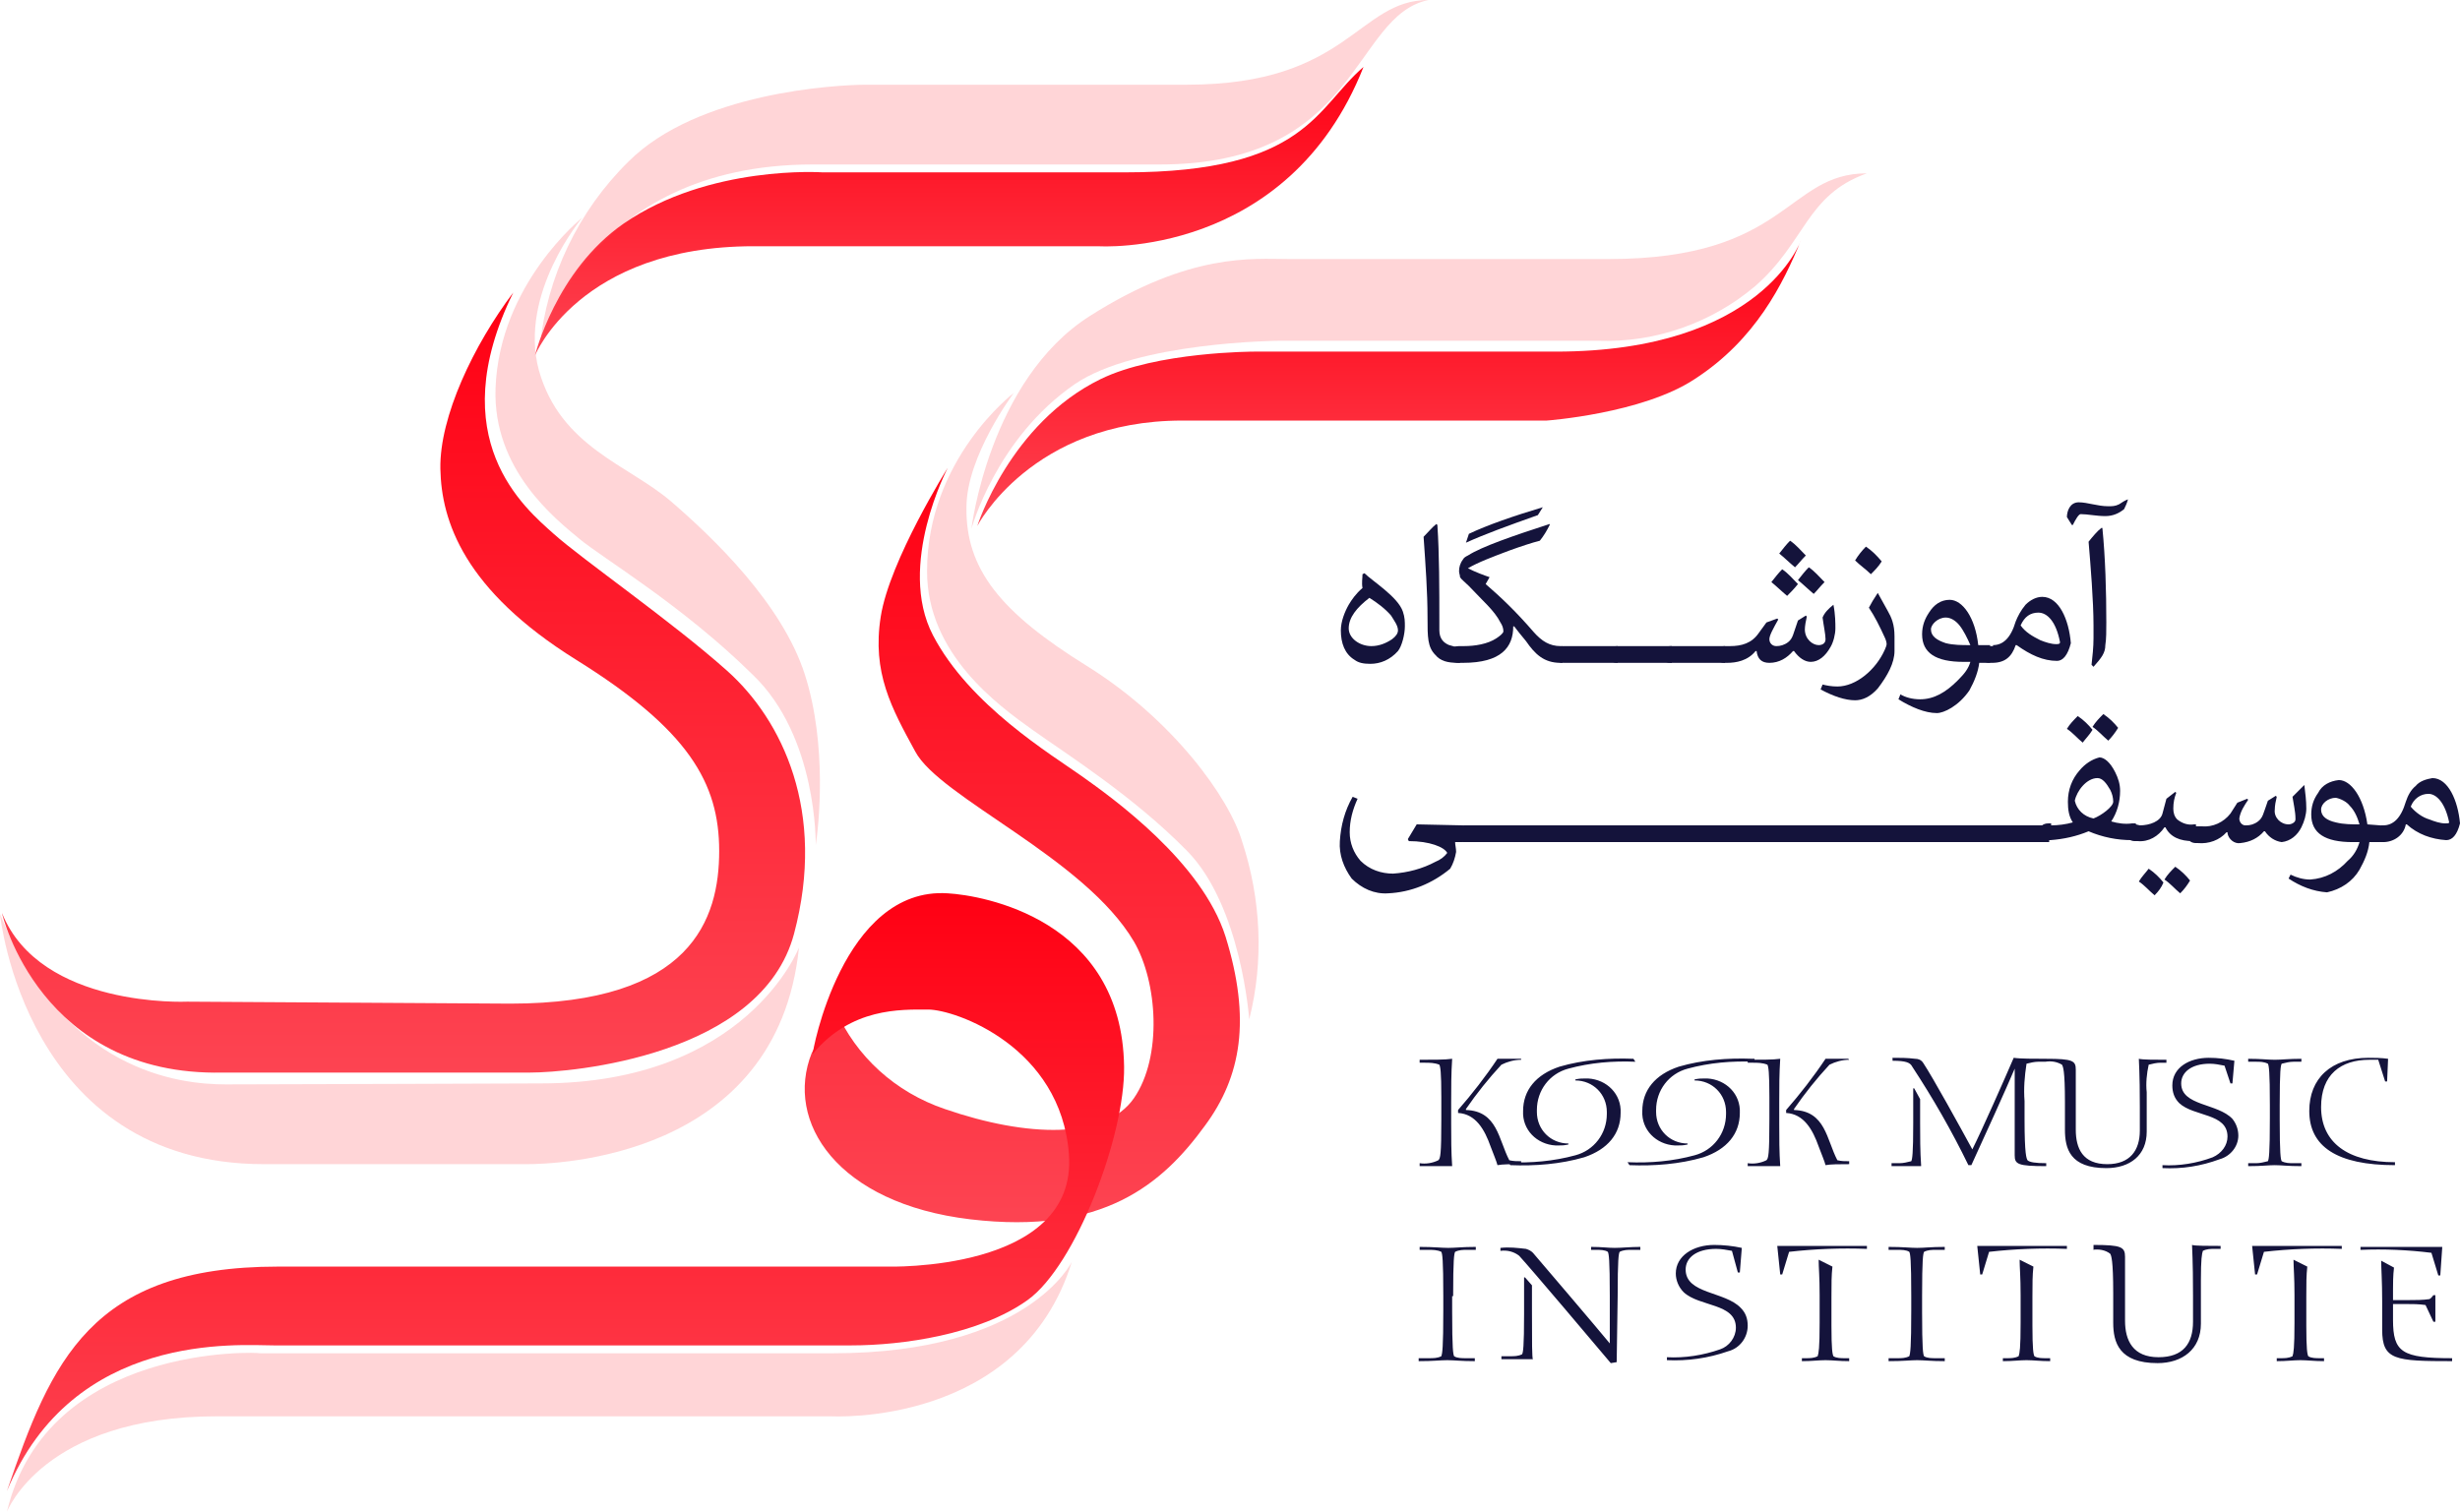 <?xml version="1.0" encoding="utf-8"?>
<!-- Generator: Adobe Illustrator 25.3.1, SVG Export Plug-In . SVG Version: 6.00 Build 0)  -->
<svg version="1.1" id="Layer_1" xmlns="http://www.w3.org/2000/svg" xmlns:xlink="http://www.w3.org/1999/xlink" x="0px" y="0px"
	 viewBox="0 0 249.7 153.5" style="enable-background:new 0 0 249.7 153.5;" xml:space="preserve">
<style type="text/css">
	.st0{opacity:0.23;fill:#FD4952;enable-background:new    ;}
	.st1{fill:url(#SVGID_1_);}
	.st2{fill:url(#SVGID_2_);}
	.st3{fill:url(#SVGID_3_);}
	.st4{fill:url(#SVGID_4_);}
	.st5{fill:url(#SVGID_5_);}
	.st6{fill:#14133B;}
</style>
<path class="st0" d="M0.7,153.5c0,0,3.7-9.7,21.3-9.7h62.4c0,0,19.2,1.1,24.4-15.7c0,0-4.4,9.3-24.3,9.3H26.4
	C26.4,137.3,4.8,136.3,0.7,153.5"/>
<linearGradient id="SVGID_1_" gradientUnits="userSpaceOnUse" x1="-169.445" y1="485.997" x2="-169.445" y2="484.997" gradientTransform="matrix(83.696 0 0 -28.924 14322.873 14081.322)">
	<stop  offset="0" style="stop-color:#FF0013"/>
	<stop  offset="1" style="stop-color:#FD4452"/>
</linearGradient>
<path class="st1" d="M120,42.7h37c0,0,9.7-0.7,15-4.2c6.2-4,9-9.7,10.8-14.1c0,0-3.9,11.3-24.9,11.3h-30.6c0,0-9.9,0-15.6,2.8
	c-9.2,4.5-12.5,14.9-12.5,14.9S104.7,42.7,120,42.7"/>
<linearGradient id="SVGID_2_" gradientUnits="userSpaceOnUse" x1="-167.611" y1="493.402" x2="-167.611" y2="492.402" gradientTransform="matrix(44.23 0 0 -76.653 7517.244 37868.508)">
	<stop  offset="0" style="stop-color:#FF0013"/>
	<stop  offset="1" style="stop-color:#FD4452"/>
</linearGradient>
<path class="st2" d="M96.2,47.5c0,0-5.2,9.9-1.5,17s12,12.1,15.1,14.3s12.2,8.7,14.6,16.3c2.6,8.4,1.6,14.2-2.1,19.2
	c-4.3,5.9-10.3,11.1-23.8,9.5s-18.9-9.9-16.1-16.9l2.4-4.4c2.1,4.8,6.1,8.4,11.1,10.1c8.4,2.9,16.3,3.1,19.2-1.1s2.4-11.8,0-15.9
	c-5-8.5-19.7-14.6-22.2-19.3c-2.4-4.4-4.4-8-3.5-13.7S96.2,47.5,96.2,47.5"/>
<linearGradient id="SVGID_3_" gradientUnits="userSpaceOnUse" x1="-169.984" y1="492.222" x2="-169.984" y2="491.222" gradientTransform="matrix(113.475 0 0 -60.697 19346.363 29967.029)">
	<stop  offset="0" style="stop-color:#FF0013"/>
	<stop  offset="1" style="stop-color:#FD4452"/>
</linearGradient>
<path class="st3" d="M96.2,90.7c3.5,0.2,17.7,2.6,17.9,17.6c0.1,7-4.9,20.2-9.8,23.7s-12.7,4.6-17.9,4.6H27.8
	c-3.5,0-20.4-1.5-27.1,14.8c4.5-13.2,8.5-22.8,27.5-22.8h61.8c0,0,19.4,0.6,18.5-11.4c-0.8-10.9-11.5-14.7-14.3-14.7
	s-7.8-0.2-11.7,4.5C82.4,107,85.5,90,96.2,90.7"/>
<linearGradient id="SVGID_4_" gradientUnits="userSpaceOnUse" x1="-169.389" y1="493.55" x2="-169.389" y2="492.55" gradientTransform="matrix(81.484 0 0 -79.271 13843.483 39154)">
	<stop  offset="0" style="stop-color:#FF0013"/>
	<stop  offset="1" style="stop-color:#FD4452"/>
</linearGradient>
<path class="st4" d="M22.6,108.9h31.2c4.2,0,23.5-1.7,26.8-14.1s-1.2-21.7-6.8-26.7S59.1,56.8,56.2,54.2s-11.4-9.6-4.1-24.5
	c-4,5.3-7.5,12.6-7.4,17.9S47.1,59.9,58.5,67S73,79.5,73,86.4s-2.8,15.5-21.2,15.5L19,101.7c0,0-14.9,0.7-18.8-9
	C0.2,92.8,4.1,109.3,22.6,108.9"/>
<linearGradient id="SVGID_5_" gradientUnits="userSpaceOnUse" x1="-169.454" y1="486.129" x2="-169.454" y2="485.129" gradientTransform="matrix(84.08 0 0 -29.249 14344.073 14225.596)">
	<stop  offset="0" style="stop-color:#FF0013"/>
	<stop  offset="1" style="stop-color:#FD4452"/>
</linearGradient>
<path class="st5" d="M54.3,36.1c0,0,4.5-11.1,22.2-11.1h35c0,0,19.2,1.3,26.9-18.2c-4.8,4.1-5.8,10.7-24.2,10.7H83.5
	c0,0-11.5-0.8-20.2,5.2C56.4,27.5,54.3,36.1,54.3,36.1"/>
<path class="st0" d="M98.6,53.7c0,0,1.8-15.1,12-21.6s16.6-5.8,20.2-5.8h32.5c18.2,0,18-8.7,26.2-8.7c-6.2,2.2-6.2,7-11.4,11.5
	c-4.4,3.7-10.1,5.7-15.8,5.5h-32.5c0,0-14.4,0.1-20.7,4.4C101.1,44.5,98.6,53.7,98.6,53.7"/>
<path class="st0" d="M102.9,39.9c0,0-4.8,6.4-4.8,11.6c-0.1,6.3,3.5,10.7,12.2,16.1s14.5,13.4,15.8,17.9c1.9,5.8,2.2,12.1,0.7,18
	c0,0-0.8-11.5-6.3-17.1s-12.2-9.8-15.7-12.3S94.1,66.4,94.1,58C94.1,46.6,102.9,39.9,102.9,39.9"/>
<path class="st0" d="M53.4,118.2c2.8,0,25.5-0.5,27.7-22c0,0-5.3,13.8-26.2,13.8c0,0-27.3,0.1-32,0.1S6.5,108.8,0,92.8
	c0,0,2.5,25.4,26.8,25.4L53.4,118.2z"/>
<path class="st0" d="M59.1,22.1c0,0-6.5,7.7-4.4,15.5c2.2,7.8,9.1,9.6,13.4,13.3s11.3,10.4,13.6,17.6c2.3,7.2,1.4,15.4,1.1,17.3
	c0,0,0.2-11-6.4-17.3c-7.2-7.1-15.2-11.8-17.6-13.8s-8.8-7-8.5-15.3C50.7,28.8,59.1,22.1,59.1,22.1"/>
<path class="st0" d="M145,0c-7.2,0-8.1,8.6-24.5,8.6H88c-3.2,0-17.2,0.8-24.2,7.8c-5.1,5-8.3,11.7-9,18.8c0,0,4.5-18.5,27.7-18.5h35
	C138.1,16.8,137.2,1.6,145,0"/>
<path class="st6" d="M148.5,83.8v1.7h-0.8c0,0.3,0.1,0.6,0.1,1c-0.1,0.6-0.3,1.2-0.6,1.7c-1.8,1.5-4,2.4-6.3,2.5
	c-1.4,0.1-2.7-0.5-3.7-1.5c-0.8-1.1-1.3-2.4-1.2-3.8c0.1-1.6,0.5-3.1,1.3-4.5l0.5,0.2c-0.5,1.1-0.8,2.2-0.8,3.4
	c0,1.1,0.4,2.1,1.1,2.9c0.9,0.9,2.1,1.3,3.3,1.3c1.5-0.1,3-0.5,4.3-1.2c0.5-0.2,0.9-0.5,1.2-0.9c-0.3-0.6-1.8-1.2-3.9-1.2l-0.1-0.2
	l0.9-1.5L148.5,83.8z M154,83.8v1.7h-5.4c-0.5,0-0.9-0.3-0.9-0.8c0,0,0-0.1,0-0.1c0-0.5,0.4-0.8,0.9-0.8c0,0,0.1,0,0.1,0H154z
	 M159.4,83.8v1.7H154c-0.5,0-0.9-0.3-0.9-0.8c0,0,0-0.1,0-0.1c0-0.5,0.4-0.8,0.9-0.8c0,0,0.1,0,0.1,0H159.4z M164.8,83.8v1.7h-5.4
	c-0.5,0-0.9-0.3-0.9-0.8c0,0,0-0.1,0-0.1c0-0.5,0.4-0.8,0.9-0.8c0,0,0.1,0,0.1,0H164.8z M170.2,83.8v1.7h-5.4
	c-0.5,0-0.9-0.3-0.9-0.8c0,0,0-0.1,0-0.1c0-0.5,0.4-0.8,0.9-0.8c0,0,0.1,0,0.1,0H170.2z M175.6,83.8v1.7h-5.4
	c-0.5,0-0.9-0.3-0.9-0.8c0,0,0-0.1,0-0.1c0-0.5,0.4-0.8,0.9-0.8c0,0,0.1,0,0.1,0H175.6z M181,83.8v1.7h-5.4c-0.5,0-0.9-0.3-0.9-0.8
	c0,0,0-0.1,0-0.1c0-0.5,0.4-0.8,0.9-0.8c0,0,0.1,0,0.1,0H181z M186.4,83.8v1.7H181c-0.5,0-0.9-0.3-0.9-0.8c0,0,0-0.1,0-0.1
	c0-0.5,0.4-0.8,0.9-0.8c0,0,0.1,0,0.1,0H186.4z M191.8,83.8v1.7h-5.4c-0.5,0-0.9-0.3-0.9-0.8c0,0,0-0.1,0-0.1c0-0.5,0.4-0.8,0.9-0.8
	c0,0,0.1,0,0.1,0H191.8z M197.2,83.8v1.7h-5.4c-0.5,0-0.9-0.3-0.9-0.8c0,0,0-0.1,0-0.1c0-0.5,0.4-0.8,0.9-0.8c0,0,0.1,0,0.1,0H197.2
	z M202.6,83.8v1.7h-5.4c-0.5,0-0.9-0.3-0.9-0.8c0,0,0-0.1,0-0.1c0-0.5,0.4-0.8,0.9-0.8c0,0,0.1,0,0.1,0H202.6z M208,83.8v1.7h-5.4
	c-0.5,0-0.9-0.3-0.9-0.8c0,0,0-0.1,0-0.1c0-0.5,0.4-0.8,0.9-0.8c0,0,0.1,0,0.1,0H208z M208.2,83.8c0.7,0,1.5-0.1,2.2-0.3
	c-0.4-0.6-0.5-1.3-0.5-2.1c0-1.2,0.4-2.3,1.2-3.2c0.5-0.6,1.2-1.1,2-1.3c0.5,0,1.1,0.5,1.6,1.5c0.3,0.6,0.5,1.2,0.5,1.9
	c0,1.1-0.3,2.2-0.9,3.1c0.7,0.2,1.4,0.3,2.1,0.2h0.4v1.7h-0.4c-1.5,0-3-0.3-4.4-0.9c-1.2,0.5-2.5,0.8-3.9,0.9h-0.2
	c-0.5,0-0.9-0.3-0.9-0.8c0,0,0-0.1,0-0.1c0-0.5,0.4-0.8,0.9-0.8c0,0,0.1,0,0.1,0H208.2z M211.4,75.4c-0.6-0.5-1-1-1.6-1.4
	c0.3-0.5,0.7-0.9,1.1-1.3c0.6,0.4,1.1,0.9,1.5,1.4C212.1,74.6,211.7,75,211.4,75.4L211.4,75.4z M214.5,81.4c0-0.4-0.1-0.8-0.3-1.2
	c-0.4-0.7-0.8-1.2-1.3-1.2c-1.1,0-2.1,1.3-2.3,2.3c0.2,0.9,0.9,1.6,1.9,1.8C213.3,82.8,214.5,81.9,214.5,81.4L214.5,81.4z M214,75.2
	c-0.6-0.5-1-1-1.6-1.4c0.3-0.5,0.7-0.9,1.1-1.3c0.6,0.4,1.1,0.9,1.5,1.4C214.7,74.4,214.3,74.9,214,75.2L214,75.2z M217.2,83.8
	c1,0,2.1-0.4,2.3-1.2l0.4-1.5l0.9-0.7l0.1,0.1c-0.2,0.5-0.3,1-0.3,1.6c0,0.4,0.1,0.8,0.4,1.1c0.5,0.4,1.1,0.6,1.7,0.5h0.2v1.7h-0.3
	c-1.3,0-2.3-0.4-2.8-1.4h-0.1c-0.6,0.9-1.6,1.5-2.7,1.4h-0.3c-0.5,0-0.9-0.3-0.9-0.8c0,0,0-0.1,0-0.1c0-0.5,0.4-0.8,0.9-0.8
	c0,0,0.1,0,0.1,0L217.2,83.8z M218.7,90.9c-0.6-0.5-1-1-1.6-1.4c0.3-0.5,0.7-0.9,1-1.3c0.6,0.4,1.1,0.9,1.5,1.4
	C219.4,90.1,219.1,90.5,218.7,90.9L218.7,90.9z M221.3,90.7c-0.6-0.5-1-1-1.6-1.4c0.3-0.5,0.7-0.9,1.1-1.3c0.6,0.4,1.1,0.9,1.5,1.4
	C222,89.9,221.7,90.3,221.3,90.7L221.3,90.7z M233.9,79.7c0.1,0.8,0.2,1.6,0.2,2.4c0,0.6-0.2,1.3-0.5,1.9c-0.4,0.8-1.1,1.4-2,1.5
	c-0.7-0.1-1.3-0.5-1.7-1.1h-0.1c-0.6,0.7-1.4,1.1-2.4,1.2c-0.6,0.1-1.2-0.4-1.3-1c0,0,0-0.1,0-0.1H226c-0.7,0.8-1.8,1.2-2.9,1.1
	h-0.2c-0.5,0-0.9-0.3-0.9-0.8c0,0,0-0.1,0-0.1c0-0.5,0.4-0.8,0.9-0.8c0,0,0.1,0,0.1,0h0.5c1.1,0.1,2.2-0.4,2.9-1.3l0.7-1.1l1-0.4
	l0.1,0.1c-0.4,0.6-0.8,1.2-0.9,1.9c0,0.4,0.3,0.7,0.6,0.7c0,0,0.1,0,0.1,0c0.4,0,0.8-0.1,1.2-0.4c0.5-0.4,0.5-0.7,1-2.1l0.8-0.5
	l0.1,0.1c-0.1,0.4-0.2,0.9-0.2,1.3c-0.1,0.8,0.6,1.5,1.4,1.5c0,0,0,0,0,0c0.3,0,0.7-0.2,0.7-0.5c0,0,0,0,0-0.1
	c0-0.7-0.2-1.5-0.3-2.2c0.4-0.4,0.8-0.8,1.2-1.2L233.9,79.7z M241.6,83.8v1.7h-1.1c-0.1,1-0.5,1.9-1,2.8c-0.7,1.2-1.9,2-3.3,2.3
	c-1.4-0.1-2.7-0.6-3.9-1.4l0.2-0.4c0.6,0.3,1.3,0.5,2,0.5c1.5-0.1,2.8-0.8,3.8-1.9c0.6-0.5,1-1.2,1.2-1.9h-0.7
	c-2.8,0-4.2-0.9-4.2-2.8c0-0.8,0.2-1.5,0.7-2.2c0.4-0.8,1.2-1.2,2.1-1.3c1.2,0,2.5,1.7,2.9,4.5L241.6,83.8z M238.5,81.8
	c-0.3-0.4-0.9-0.7-1.4-0.8c-0.8,0-1.5,0.6-1.5,1.2c0,0.7,0.6,1.1,1.5,1.3c0.8,0.2,1.6,0.2,2.4,0.2C239.3,83,239,82.3,238.5,81.8z
	 M241.9,83.8c1,0,1.8-0.7,2.3-2.4c0.2-0.6,0.5-1.2,1-1.6c0.4-0.5,1.1-0.7,1.7-0.8c1.6,0,2.6,2.3,2.8,4.6c-0.3,1.2-0.8,1.7-1.4,1.7
	c-1.5-0.1-2.9-0.6-4-1.6h-0.1c-0.2,1.1-1.2,1.8-2.3,1.8h-0.2c-0.5,0-0.9-0.3-0.9-0.8c0,0,0-0.1,0-0.1c0-0.5,0.4-0.8,0.9-0.8
	c0,0,0.1,0,0.1,0L241.9,83.8z M246.6,83.2c0.5,0.2,1.1,0.4,1.6,0.4c0.2,0,0.4,0,0.4-0.1c-0.4-2-1.3-2.9-2.1-2.9
	c-0.8,0-1.5,0.5-1.8,1.3C245.2,82.5,245.9,83,246.6,83.2L246.6,83.2z"/>
<path class="st6" d="M154.3,107.5H152c-1.2,1.8-2.6,3.6-4,5.2v0.3c1.8,0.1,2.7,1.7,3.3,3.4c0.3,0.8,0.6,1.5,0.7,1.9
	c0.5-0.1,1.4-0.1,2.4-0.1v-0.3c-0.4,0-0.8,0-1.2-0.1c-1.1-2.1-1.2-5-4.4-5.1v-0.1c1.1-1.6,2.3-3.1,3.6-4.5c0.6-0.3,1.3-0.5,2-0.5
	V107.5z M147.3,111.9c0-1.5,0-2.9,0.1-4.4c-0.7,0.1-1.9,0.1-3.3,0.1v0.3h0.5c0.5,0,1,0,1.5,0.2c0.1,0.2,0.2,0.7,0.2,3.3v2.2
	c0,3.7-0.1,4-0.3,4.2c-0.6,0.3-1.3,0.4-1.9,0.3v0.3h3.3c-0.1-1.4-0.1-2.9-0.1-4.3V111.9z M165.8,107.5c-2.5-0.1-5.1,0.1-7.5,0.8
	c-2.4,0.8-3.7,2.4-3.7,4.5c-0.1,1.9,1.4,3.4,3.3,3.5c0.1,0,0.2,0,0.3,0c0.3,0,0.6,0,1-0.1v-0.1c-1.8,0-3.2-1.4-3.2-3.2
	c0-0.1,0-0.1,0-0.2c0-2,1.3-3.7,3.2-4.2c2.2-0.6,4.5-0.8,6.8-0.7L165.8,107.5z M153.3,118.3c2.5,0.1,5.1-0.1,7.5-0.8
	c2.4-0.8,3.7-2.4,3.7-4.5c0.1-1.9-1.4-3.4-3.3-3.5c-0.1,0-0.2,0-0.3,0c-0.3,0-0.6,0-1,0.1v0.1c1.8,0,3.2,1.4,3.2,3.2
	c0,0.1,0,0.1,0,0.2c0,2-1.3,3.7-3.2,4.2c-2.2,0.6-4.5,0.8-6.8,0.7L153.3,118.3z M177.9,107.5c-2.5-0.1-5.1,0.1-7.5,0.8
	c-2.4,0.8-3.7,2.4-3.7,4.5c-0.1,1.9,1.4,3.4,3.3,3.5c0.1,0,0.2,0,0.3,0c0.3,0,0.6,0,1-0.1v-0.1c-1.8,0-3.2-1.4-3.2-3.2
	c0-0.1,0-0.1,0-0.2c0-2,1.3-3.7,3.2-4.2c2.2-0.6,4.5-0.8,6.8-0.7V107.5z M165.4,118.3c2.5,0.1,5.1-0.1,7.5-0.8
	c2.4-0.8,3.7-2.4,3.7-4.5c0.1-1.9-1.4-3.4-3.3-3.5c-0.1,0-0.2,0-0.3,0c-0.3,0-0.6,0-1,0.1v0.1c1.8,0,3.2,1.4,3.2,3.2
	c0,0.1,0,0.1,0,0.2c0,2-1.3,3.7-3.2,4.2c-2.2,0.6-4.5,0.8-6.8,0.7L165.4,118.3z M187.6,107.5h-2.3c-1.2,1.8-2.6,3.6-4,5.2v0.3
	c1.8,0.1,2.7,1.7,3.3,3.4c0.3,0.8,0.6,1.5,0.7,1.9c0.5-0.1,1.4-0.1,2.4-0.1v-0.3c-0.4,0-0.8,0-1.2-0.1c-1.1-2.1-1.2-5-4.4-5.1v-0.1
	c1.1-1.6,2.3-3.1,3.6-4.5c0.6-0.3,1.3-0.5,2-0.5L187.6,107.5z M180.6,111.9c0-1.5,0-2.9,0.1-4.4c-0.7,0.1-1.9,0.1-3.3,0.1v0.3h0.5
	c0.5,0,1,0,1.5,0.2c0.1,0.2,0.2,0.7,0.2,3.3v2.2c0,3.7-0.1,4-0.3,4.2c-0.6,0.3-1.3,0.4-1.9,0.3v0.3h3.3c-0.1-1.4-0.1-2.9-0.1-4.3
	L180.6,111.9z M204.5,114.3c0,1,0,2.2,0,3c0,0.9,0.3,1.1,3.2,1.1v-0.3c-1.1,0-1.7-0.1-1.9-0.3c-0.1-0.2-0.3-0.5-0.3-4.2v-1.8
	c-0.1-1.3,0-2.5,0.2-3.8c0.4-0.1,0.8-0.2,1.2-0.2h0.8v-0.3c-1.1,0-2.7,0-3.3-0.1c-0.9,2.1-3.2,7.3-4.2,9.3c-1.2-2.2-4-7.3-5-8.8
	c-0.2-0.3-0.5-0.4-0.8-0.4c-0.8-0.1-1.5-0.1-2.3-0.1v0.3c1.4,0,1.8,0.2,2,0.6c2.1,3.2,4,6.5,5.7,10h0.3c1.2-2.6,3.6-7.9,4.4-9.8h0
	c0,0.8,0,1.7,0,3.7V114.3z M195,118.3c-0.1-1.4-0.1-2.9-0.1-4.3c0-1.3,0-1.9,0-2.4l-0.6-1.1h-0.1c0,0.4,0,1.8,0,3.5
	c0,3.2-0.1,3.7-0.2,3.9c-0.4,0.1-0.8,0.2-1.2,0.2H192v0.3H195z M207.6,107.8c0.6-0.1,1.2,0,1.7,0.3c0.1,0.2,0.3,0.5,0.3,3.8
	c0,1.2,0,1.8,0,2.8c0,1.9,0.5,3.9,4.2,3.9c2.4,0,4.1-1.3,4.1-3.7c0-0.8,0-1.9,0-3v-1c-0.1-0.9,0-1.9,0.2-2.8
	c0.4-0.1,0.8-0.2,1.2-0.2h0.6v-0.3c-1.1,0-2.4,0-2.8-0.1c0,0.5,0.1,1.2,0.1,4.9v2.4c0,2-1,3.4-3.3,3.4c-2.5,0-3.2-1.6-3.2-3.5v-3.5
	c0-1,0-1.8,0-2.6c0-0.9-0.3-1.1-3-1.1V107.8z M226.4,110h0.2l0.2-2.3c-0.9-0.2-1.7-0.3-2.6-0.3c-2,0-3.7,1-3.7,2.8
	c0,0.7,0.2,1.3,0.7,1.8c1.5,1.4,4.9,1,4.9,3.4c0,0.9-0.6,1.7-1.5,2.1c-1.6,0.6-3.4,0.9-5.1,0.8v0.3c2,0.1,3.9-0.2,5.8-0.9
	c1.1-0.3,1.9-1.3,1.9-2.4c0-0.6-0.2-1.2-0.6-1.7c-1.5-1.6-5.2-1.3-5.2-3.6c0-1.1,1-2,2.9-2c0.5,0,1,0.1,1.5,0.2L226.4,110z
	 M231.4,112.2c0-3.6,0.1-4,0.2-4.2c0.4-0.1,0.8-0.2,1.2-0.2h0.8v-0.3c-1.3,0-2,0.1-2.7,0.1c-0.7,0-1.4-0.1-2.7-0.1v0.3h0.8
	c0.4,0,0.8,0,1.2,0.2c0.1,0.2,0.2,0.7,0.2,4.2v1.3c0,3.7-0.1,4.2-0.2,4.4c-0.4,0.1-0.8,0.2-1.2,0.2h-0.8v0.3c1.4,0,2-0.1,2.7-0.1
	c0.7,0,1.3,0.1,2.7,0.1v-0.3h-0.8c-0.4,0-0.8,0-1.2-0.2c-0.1-0.2-0.2-0.7-0.2-4.2V112.2z M242.4,107.5c-0.7-0.1-1.4-0.1-2-0.1
	c-3.8,0-6,2.1-6,5.4c0,3.6,2.8,5.5,8.7,5.5v-0.3c-4.8,0-7.5-2-7.5-5.6c0-3.3,2-4.8,4.9-4.8c0.3,0,0.6,0,0.9,0l0.7,2.2h0.2
	L242.4,107.5z"/>
<path class="st6" d="M147.5,131.6c0-3.8,0.1-4.3,0.2-4.5c0.4-0.2,0.8-0.2,1.2-0.2h0.9v-0.3c-1.4,0-2.1,0.1-2.8,0.1s-1.4-0.1-2.9-0.1
	v0.3h0.9c0.4,0,0.9,0,1.3,0.2c0.1,0.2,0.2,0.7,0.2,4.5v1.4c0,3.9-0.1,4.4-0.2,4.7c-0.4,0.2-0.8,0.2-1.3,0.2H144v0.3
	c1.5,0,2.2-0.1,2.9-0.1s1.4,0.1,2.8,0.1v-0.3h-0.9c-0.4,0-0.9,0-1.2-0.2c-0.1-0.2-0.2-0.7-0.2-4.5V131.6z M164.1,138.3l0.1-6.7
	c0-3.8,0.1-4.3,0.2-4.5c0.4-0.2,0.8-0.2,1.2-0.2h0.9v-0.3c-1,0-1.9,0.1-2.6,0.1s-1.3-0.1-2.4-0.1v0.3h0.5c0.4,0,0.9,0,1.2,0.2
	c0.1,0.2,0.2,0.7,0.2,4.5v4.8c-1.4-1.7-6.6-7.8-7.8-9.2c-0.2-0.2-0.4-0.3-0.7-0.4c-0.9-0.1-1.7-0.2-2.6-0.1v0.3
	c0.7-0.1,1.4,0.1,1.9,0.5c1.2,1.3,7.7,9,9.3,10.9L164.1,138.3z M155.6,138.1c-0.1-0.4-0.1-1.6-0.1-5.1c0-1.4,0-2,0-2.5l-0.7-0.8
	h-0.1c0,0.5,0,1.9,0,3.7c0,3.4-0.1,3.9-0.2,4.1c-0.4,0.2-0.8,0.2-1.2,0.2h-0.9v0.3H155.6z M176.4,129.2h0.2l0.2-2.5
	c-0.9-0.2-1.9-0.3-2.8-0.3c-2.1,0-3.9,1.1-3.9,2.9c0,0.7,0.3,1.4,0.8,1.9c1.6,1.5,5.3,1.1,5.3,3.6c0,1-0.7,1.9-1.6,2.2
	c-1.7,0.6-3.6,0.9-5.4,0.8v0.3c2.1,0.1,4.2-0.2,6.2-0.9c1.2-0.3,2-1.4,2-2.6c0-0.7-0.2-1.3-0.7-1.8c-1.6-1.7-5.6-1.4-5.6-3.9
	c0-1.2,1.1-2.1,3.1-2.1c0.5,0,1.1,0.1,1.6,0.2L176.4,129.2z M184.6,127.9c0,0.8,0.1,1.7,0.1,3.6v2.8c0,2.6-0.1,3.1-0.2,3.4
	c-0.4,0.2-0.8,0.2-1.2,0.2h-0.4v0.3c1,0,1.7-0.1,2.4-0.1s1.4,0.1,2.4,0.1v-0.3h-0.4c-0.4,0-0.9,0-1.2-0.2c-0.1-0.2-0.2-0.7-0.2-3.1
	v-2.9c0-1.4,0-2.2,0.1-3.1L184.6,127.9z M181.6,127.1c2.6-0.3,5.3-0.4,7.9-0.3v-0.3h-9.1l0.3,2.9h0.2L181.6,127.1z M195.1,131.6
	c0-3.8,0.1-4.3,0.2-4.5c0.4-0.2,0.8-0.2,1.2-0.2h0.9v-0.3c-1.4,0-2.1,0.1-2.8,0.1s-1.4-0.1-2.9-0.1v0.3h0.9c0.4,0,0.9,0,1.2,0.2
	c0.1,0.2,0.2,0.7,0.2,4.5v1.4c0,3.9-0.1,4.4-0.2,4.7c-0.4,0.2-0.8,0.2-1.2,0.2h-0.9v0.3c1.5,0,2.2-0.1,2.9-0.1s1.4,0.1,2.8,0.1v-0.3
	h-0.9c-0.4,0-0.9,0-1.2-0.2c-0.1-0.2-0.2-0.7-0.2-4.5V131.6z M205,127.9c0,0.8,0.1,1.7,0.1,3.6v2.8c0,2.6-0.1,3.1-0.2,3.4
	c-0.4,0.2-0.8,0.2-1.2,0.2h-0.4v0.3c1,0,1.7-0.1,2.4-0.1c0.7,0,1.4,0.1,2.4,0.1v-0.3h-0.4c-0.4,0-0.9,0-1.2-0.2
	c-0.1-0.2-0.2-0.7-0.2-3.1v-2.9c0-1.4,0-2.2,0.1-3.1L205,127.9z M201.9,127.1c2.6-0.3,5.3-0.4,7.9-0.3v-0.3h-9.1l0.3,2.9h0.2
	L201.9,127.1z M212.4,126.9c0.6-0.1,1.3,0,1.8,0.4c0.1,0.2,0.3,0.6,0.3,4c0,1.3,0,1.9,0,3c0,2,0.6,4.1,4.5,4.1c2.5,0,4.4-1.4,4.4-4
	c0-0.9,0-2,0-3.2V130c0-2.2,0.1-2.7,0.2-3c0.4-0.2,0.8-0.2,1.2-0.2h0.6v-0.3c-1.2,0-2.6,0-2.9-0.1c0,0.5,0.1,1.3,0.1,5.2v2.6
	c0,2.2-1,3.6-3.5,3.6c-2.6,0-3.4-1.7-3.4-3.7v-3.7c0-1,0-1.9,0-2.8c0-1-0.4-1.2-3.2-1.2V126.9z M232.8,127.9c0,0.8,0.1,1.7,0.1,3.6
	v2.8c0,2.6-0.1,3.1-0.2,3.4c-0.4,0.2-0.8,0.2-1.2,0.2h-0.4v0.3c1,0,1.7-0.1,2.4-0.1s1.4,0.1,2.4,0.1v-0.3h-0.4c-0.4,0-0.9,0-1.2-0.2
	c-0.1-0.2-0.2-0.7-0.2-3.1v-2.9c0-1.4,0-2.2,0.1-3.1L232.8,127.9z M229.8,127.1c2.6-0.3,5.3-0.4,7.9-0.3v-0.3h-9.1l0.3,2.9h0.2
	L229.8,127.1z M247.9,126.6h-8.3v0.3c2.4-0.1,4.8,0,7.2,0.3l0.7,2.3h0.2L247.9,126.6z M247.2,131.5H247c-0.1,0.1-0.2,0.3-0.4,0.4
	c-0.7,0.1-1.4,0.1-2.1,0.1c-0.4,0-1.2,0-1.6,0c0-0.3,0-0.5,0-1.1c0-0.5,0-1.4,0.1-2.2l-1.3-0.7c0,0.8,0.1,2.1,0.1,4.1
	c0,0.8,0,1.8,0,2.9c0,3.1,1.3,3.2,7.1,3.2v-0.3c-5.1,0-6-0.6-6-3.9c0-0.4,0-1.1,0-1.6c0.4,0,0.9,0,1.3,0c0.7,0,1.3,0,2,0.1l0.8,1.7
	h0.2L247.2,131.5z"/>
<g>
	<path class="st6" d="M138.3,58.3l0.2-0.1c0.8,0.8,3.4,2.4,3.9,3.9c0.2,0.6,0.2,1,0.2,1.5c0,0.8-0.3,2-0.7,2.5
		c-0.8,0.9-1.8,1.3-2.8,1.3c-0.7,0-1.2-0.1-1.6-0.4c-1-0.6-1.4-1.7-1.4-3c0-0.9,0.4-1.9,0.8-2.6c0.3-0.5,0.7-1.1,1.4-1.7
		C138.2,59.2,138.3,58.7,138.3,58.3z M136.9,63.8c0,1,1.1,1.8,2.3,1.8c0.8,0,1.5-0.3,2.1-0.7c0.4-0.3,0.6-0.6,0.6-0.9
		c0-0.5-0.4-1-0.7-1.5c-0.6-0.7-1.4-1.3-2.2-1.8C137.7,61.7,136.9,62.7,136.9,63.8z"/>
	<path class="st6" d="M148.2,67.3H148c-1.1,0-1.8-0.2-2.3-0.8c-0.8-0.8-0.8-1.8-0.8-3.8c0-2.6-0.2-5.3-0.4-8.2
		c0.5-0.5,0.9-1,1.3-1.3l0.1,0.1c0.2,3,0.2,6.5,0.2,9.9v0.8c0,0.9,0.5,1.3,1,1.5c0.3,0.1,0.7,0.2,0.9,0.2h0.2V67.3z"/>
	<path class="st6" d="M158.7,67.3h-0.3c-1.7,0-2.6-0.9-3.5-2.2c-0.5-0.6-0.9-1.1-1.2-1.5h-0.1c0,2.1-1.2,3.7-5.1,3.7h-0.4
		c-0.8,0-1-0.5-1-0.9c0-0.3,0.2-0.8,1-0.8h0.5c1.1,0,2.4-0.2,3.3-0.8c0.3-0.2,0.7-0.5,0.7-0.7c0-0.3-0.1-0.6-0.3-0.9
		c-0.6-1.2-1.8-2.2-3.2-3.7c-0.4-0.4-0.8-0.7-0.9-0.9c0-0.2-0.1-0.4-0.1-0.6c0-0.4,0.1-0.8,0.4-1.2c0.1-0.2,0.3-0.3,0.5-0.4
		c1.4-0.9,4.6-2,8.3-3.2l0,0.1c-0.3,0.6-0.6,1.1-1,1.6c-0.8,0.2-2,0.6-3.1,1c-1.6,0.6-3.2,1.2-4.2,1.8v0c0.8,0.4,1.6,0.7,2.2,0.9
		l-0.4,0.7c1.5,1.3,3,2.7,4.9,4.9c0.8,0.9,1.6,1.4,2.7,1.4h0.2V67.3z M148.8,55.1c0.1-0.3,0.2-0.6,0.3-0.9c1.9-0.9,4.5-1.8,7.5-2.7
		l0,0l-0.5,0.8C153,53.4,150.8,54.2,148.8,55.1L148.8,55.1z"/>
	<path class="st6" d="M164.2,65.5v1.8h-5.5c-0.8,0-1-0.5-1-0.9c0-0.3,0.2-0.8,1-0.8H164.2z"/>
	<path class="st6" d="M169.7,65.5v1.8h-5.5c-0.8,0-1-0.5-1-0.9c0-0.3,0.2-0.8,1-0.8H169.7z"/>
	<path class="st6" d="M175.1,65.5v1.8h-5.5c-0.8,0-1-0.5-1-0.9c0-0.3,0.2-0.8,1-0.8H175.1z"/>
	<path class="st6" d="M186.1,61.4c0.2,1,0.2,1.9,0.2,2.4c0,0.6-0.2,1.4-0.5,1.9c-0.5,0.9-1.2,1.5-2,1.5c-0.6,0-1.2-0.4-1.7-1.1H182
		c-0.6,0.7-1.4,1.2-2.4,1.2c-0.8,0-1.2-0.4-1.3-1.2h-0.1c-0.8,1-2,1.2-2.9,1.2h-0.2c-0.8,0-1-0.5-1-0.9c0-0.3,0.2-0.8,1-0.8h0.5
		c1.2,0,2.2-0.3,2.9-1.3l0.8-1.1l1.1-0.4l0.1,0.1c-0.5,0.9-0.9,1.6-0.9,2c0,0.4,0.3,0.7,0.7,0.7c0.4,0,0.8-0.1,1.2-0.4
		c0.5-0.4,0.5-0.8,1-2.2l0.8-0.5l0.1,0.1c-0.1,0.4-0.2,1-0.2,1.3c0,1,0.8,1.6,1.4,1.6c0.4,0,0.7-0.2,0.7-0.6c0-0.5-0.2-1.4-0.3-2.2
		C185.2,62.2,185.6,61.8,186.1,61.4L186.1,61.4z M181.4,60.5c-0.6-0.5-1.1-1-1.6-1.4c0.4-0.5,0.7-0.9,1.1-1.3c0.6,0.4,1,0.9,1.6,1.5
		C182.1,59.8,181.8,60.1,181.4,60.5z M182.2,57.6c-0.6-0.5-1.1-1-1.6-1.4c0.4-0.5,0.7-0.9,1.1-1.3c0.6,0.4,1,0.9,1.6,1.5
		C182.8,56.9,182.6,57.2,182.2,57.6z M184.1,60.3c-0.6-0.5-1.1-1-1.6-1.4c0.4-0.5,0.7-0.9,1.1-1.3c0.6,0.4,1,0.9,1.6,1.5
		C184.7,59.6,184.5,59.9,184.1,60.3z"/>
	<path class="st6" d="M190.6,60.2l1,1.8c0.4,0.7,0.7,1.4,0.7,2.6v1.5c0,1.2-0.7,2.5-1.7,3.8c-0.8,0.9-1.6,1.2-2.3,1.2
		c-1,0-2.2-0.4-3.5-1.1l0.2-0.5c0.4,0.1,0.9,0.2,1.5,0.2c1.9,0,3.9-1.7,4.8-3.7c0.1-0.2,0.2-0.5,0.2-0.6c0-0.2-0.1-0.5-0.2-0.7
		c-0.5-1.1-1-2.1-1.6-3C189.9,61.3,190.2,60.8,190.6,60.2L190.6,60.2z M189.4,55.5c0.6,0.4,1.1,0.9,1.6,1.5
		c-0.3,0.5-0.7,0.9-1.1,1.3c-0.5-0.5-1.1-0.9-1.6-1.4C188.6,56.4,189,55.9,189.4,55.5z"/>
	<path class="st6" d="M202,65.5v1.8h-1.1c-0.1,0.9-0.5,1.9-1,2.8c-1.1,1.6-2.6,2.3-3.3,2.3c-1.2,0-2.6-0.6-3.9-1.4l0.2-0.5
		c0.5,0.3,1.2,0.5,2,0.5c1.4,0,2.6-0.7,3.8-1.9c0.7-0.7,1.1-1.2,1.3-1.9h-0.7c-2.8,0-4.2-0.9-4.2-2.8c0-0.9,0.3-1.6,0.7-2.2
		c0.5-0.8,1.2-1.3,2.1-1.3c1.3,0,2.6,1.8,2.9,4.6H202z M198.9,63.5c-0.4-0.5-0.9-0.8-1.4-0.8c-0.8,0-1.5,0.7-1.5,1.2
		c0,0.7,0.6,1.1,1.5,1.4c0.8,0.2,1.6,0.2,2.5,0.2C199.7,64.8,199.3,64,198.9,63.5z"/>
	<path class="st6" d="M202.3,65.5c1,0,1.8-0.7,2.3-2.4c0.2-0.5,0.5-1.1,1-1.7c0.5-0.5,1.1-0.8,1.7-0.8c1.7,0,2.7,2.3,2.9,4.7
		c-0.3,1.2-0.8,1.8-1.4,1.8c-1.4,0-2.7-0.6-4.1-1.6h-0.1c-0.4,1.2-1.1,1.8-2.4,1.8H202c-0.8,0-1-0.5-1-0.9c0-0.3,0.2-0.8,1-0.8
		H202.3z M207.1,65c0.5,0.2,1.1,0.4,1.6,0.4c0.2,0,0.4,0,0.4-0.2c-0.4-2.1-1.3-3-2.2-3c-0.8,0-1.4,0.4-1.8,1.3
		C205.6,64.2,206.3,64.6,207.1,65z"/>
	<path class="st6" d="M216,50.7c-0.1,0.4-0.3,0.8-0.4,1c-0.5,0.4-1.1,0.7-1.9,0.7c-0.9,0-1.8-0.2-2.5-0.2c-0.2,0-0.5,0.5-0.8,1.1
		h-0.1l-0.5-0.8c0-0.6,0.3-1.5,1.2-1.5c0.9,0,1.9,0.4,3,0.4c0.4,0,0.7,0,1.1-0.2C215.4,51,215.7,50.8,216,50.7L216,50.7z
		 M212.3,67.5c0.1-0.9,0.2-1.8,0.2-2.7v-1.3c0-2.5-0.3-6.1-0.5-8.5c0.4-0.5,0.9-1.1,1.3-1.4l0.1,0c0.3,3,0.4,6.4,0.4,9.6
		c0,0.8,0,1.7-0.1,2.3c0,0.8-0.4,1.3-1.2,2.2L212.3,67.5z"/>
</g>
</svg>
